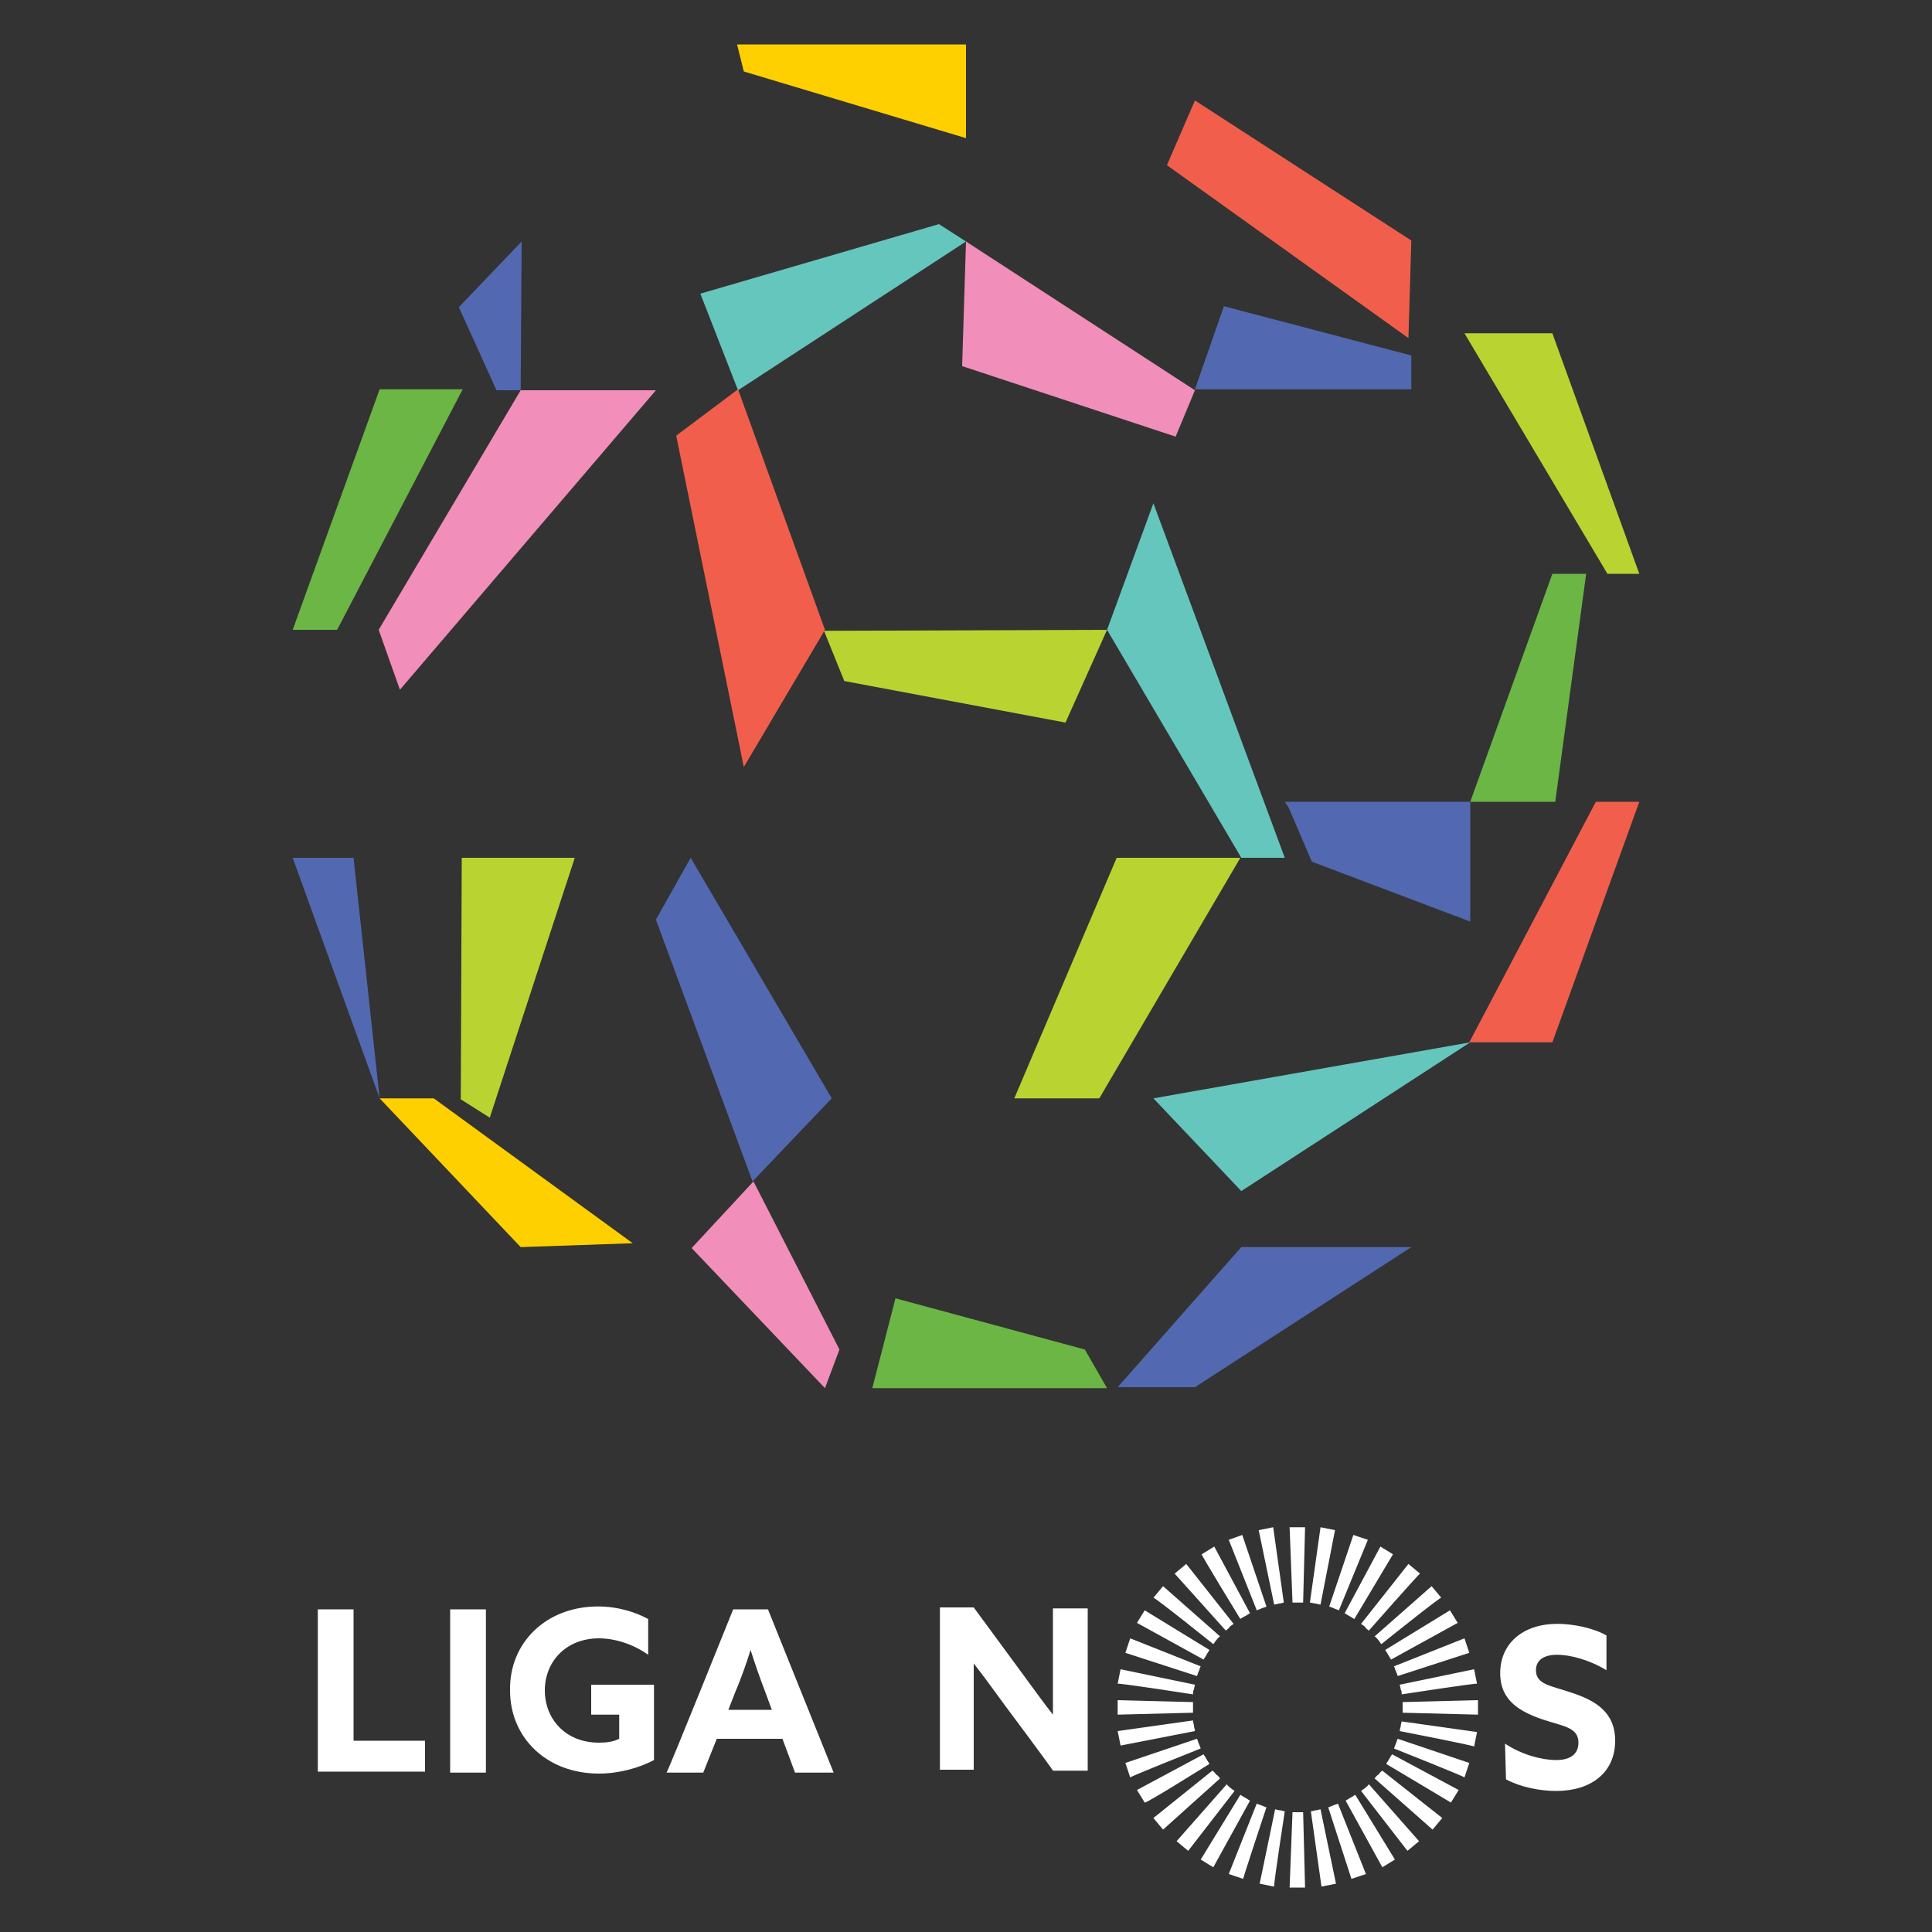<?xml version="1.0" encoding="utf-8"?>
<!-- Generator: Adobe Illustrator 24.1.3, SVG Export Plug-In . SVG Version: 6.00 Build 0)  -->
<svg version="1.1" id="Layer_1" xmlns="http://www.w3.org/2000/svg" xmlns:xlink="http://www.w3.org/1999/xlink" x="0px" y="0px"
	 viewBox="0 0 200 200" style="enable-background:new 0 0 200 200;" xml:space="preserve">
<rect x="0" y="0" width="200" height="200" fill="#333333" stroke="none"/>
<style type="text/css">
	.st0{fill-rule:evenodd;clip-rule:evenodd;fill:#FFFFFF;}
	.st1{fill-rule:evenodd;clip-rule:evenodd;fill:#B9D431;}
	.st2{fill-rule:evenodd;clip-rule:evenodd;fill:#F15F4C;}
	.st3{fill-rule:evenodd;clip-rule:evenodd;fill:#6BB644;}
	.st4{fill-rule:evenodd;clip-rule:evenodd;fill:#5269B1;}
	.st5{fill-rule:evenodd;clip-rule:evenodd;fill:#65C6BE;}
	.st6{fill-rule:evenodd;clip-rule:evenodd;fill:#F28EBA;}
	.st7{fill-rule:evenodd;clip-rule:evenodd;fill:#FFD000;}
</style>
<g>
	<g>
		<path class="st0" d="M32.9,166.6h3.7v13.6H44v3.2H32.9"/>
		<g>
			<path class="st0" d="M61.9,166.3c2.1,0,3.9,0.6,5.2,1.3v3.7c-1.4-1-3.3-1.7-5.1-1.7c-3.4,0-5.6,2.4-5.6,5.4
				c0,2.9,2.1,5.4,5.6,5.4c0.8,0,1.5-0.1,2.1-0.4v-2.5h-2.9v-3.1h6.5v7.8c-1.5,0.8-3.6,1.4-5.7,1.4c-5.4,0-9.2-3.7-9.2-8.6
				C52.7,170.1,56.5,166.3,61.9,166.3 M75.9,166.6h3.6l6.8,16.9h-4l-1.3-3.5h-6.8l-1.4,3.5h-3.8C69.1,183.5,75.9,166.6,75.9,166.6z
				 M75.4,177h4.5l-0.7-1.9c-0.5-1.3-1.1-3-1.5-4.3h0c-0.4,1.3-1,3-1.6,4.4L75.4,177z M104,176.5c-1.1-1.5-2.1-2.9-3.2-4.3l0,0
				c0,1.6,0,3.2,0,4.8v6.2h-3.5v-16.8h3.5l5,6.8c1.1,1.5,2.1,2.9,3.2,4.3l0,0c0-1.6,0-3.2,0-4.8v-6.2h3.6v16.8H109
				C109,183.2,104,176.5,104,176.5z M155.8,180.5c1.8,1.2,3.9,1.7,5.3,1.7c1.3,0,2.3-0.5,2.3-1.8c0-1.6-1.6-1.7-3.7-2.4
				c-2.3-0.8-4.4-1.9-4.4-4.8c0-3.1,2.4-5.1,5.9-5.1c1.6,0,3.7,0.4,5.1,1.2v3.6c-1.8-1.1-3.8-1.6-5.1-1.6c-1.3,0-2.2,0.5-2.2,1.6
				c0,1.5,1.6,1.6,3.6,2.3c2.5,0.8,4.6,2,4.6,5c0,3.3-2.5,5.2-6.1,5.2c-1.7,0-3.7-0.4-5.2-1.2L155.8,180.5L155.8,180.5z
				 M133.8,165.9c0.2,0,0.4,0,0.5,0c0.2,0,0.4,0,0.6,0l0.2-7.8h-1.6L133.8,165.9z M133.8,187.6c0.2,0,0.4,0,0.5,0c0.2,0,0.4,0,0.6,0
				l0.2,7.8h-1.6L133.8,187.6z M123.5,177.3c0-0.2,0-0.4,0-0.5c0-0.2,0-0.4,0-0.6l-7.8-0.2v1.5L123.5,177.3z M145.2,177.3
				c0-0.2,0-0.4,0-0.5c0-0.2,0-0.4,0-0.6l7.8-0.2v1.5L145.2,177.3z M131.9,166.1c0.2,0,0.4-0.1,0.5-0.1c0.2,0,0.4-0.1,0.5-0.1
				l-1.1-7.8l-1.5,0.3L131.9,166.1z M135.7,187.5c0.2,0,0.4-0.1,0.5-0.1c0.2,0,0.4-0.1,0.5-0.1l1.6,7.7l-1.5,0.3L135.7,187.5z
				 M123.7,179.2c0-0.2-0.1-0.4-0.1-0.5c0-0.2-0.1-0.4-0.1-0.6l-7.8,1.1l0.3,1.5C116,180.7,123.7,179.2,123.7,179.2z M145.1,175.4
				c0-0.2,0-0.4-0.1-0.5c0-0.2-0.1-0.4-0.1-0.5l7.7-1.6l0.3,1.5C152.9,174.2,145.1,175.4,145.1,175.4z M130.1,166.7
				c0.2-0.1,0.3-0.1,0.5-0.2c0.2-0.1,0.4-0.1,0.5-0.2l-2.5-7.4l-1.4,0.5C127.2,159.4,130.1,166.7,130.1,166.7z M137.5,187.1
				c0.2-0.1,0.3-0.1,0.5-0.2c0.2-0.1,0.4-0.1,0.5-0.2l2.9,7.3l-1.5,0.5L137.5,187.1z M124.3,181c-0.1-0.2-0.1-0.3-0.2-0.5
				c-0.1-0.2-0.1-0.4-0.2-0.5l-7.4,2.5l0.5,1.5C117,183.9,124.3,181,124.3,181z M144.7,173.5c-0.1-0.2-0.1-0.3-0.2-0.5
				c-0.1-0.2-0.1-0.4-0.2-0.5l7.3-2.9l0.5,1.5L144.7,173.5L144.7,173.5z M128.4,167.6c0.1-0.1,0.3-0.2,0.5-0.3
				c0.2-0.1,0.3-0.2,0.5-0.3l-3.7-6.9l-1.3,0.8C124.3,160.9,128.4,167.6,128.4,167.6z M139.3,186.4c0.2-0.1,0.3-0.2,0.5-0.3
				c0.2-0.1,0.3-0.2,0.5-0.3l4.1,6.7l-1.3,0.8L139.3,186.4L139.3,186.4z M125.2,182.6c-0.1-0.2-0.2-0.3-0.3-0.5
				c-0.1-0.2-0.2-0.3-0.3-0.5l-6.9,3.7l0.8,1.3C118.5,186.8,125.2,182.6,125.2,182.6z M144,171.8c-0.1-0.2-0.2-0.3-0.3-0.5
				c-0.1-0.2-0.2-0.3-0.3-0.5l6.7-4.1l0.8,1.3L144,171.8L144,171.8z M126.9,168.8c0.1-0.1,0.3-0.2,0.4-0.4c0.1-0.1,0.3-0.2,0.4-0.3
				l-4.9-6.2l-1.2,1L126.9,168.8L126.9,168.8z M140.9,185.4c0.1-0.1,0.3-0.2,0.4-0.3c0.1-0.1,0.3-0.2,0.4-0.4l5.2,5.9l-1.2,1
				L140.9,185.4z M126.3,184.1c-0.1-0.1-0.2-0.3-0.4-0.4c-0.1-0.1-0.2-0.3-0.4-0.4l-6.1,4.9l1,1.2
				C120.5,189.3,126.3,184.1,126.3,184.1z M143,170.2c-0.1-0.1-0.2-0.3-0.3-0.4c-0.1-0.1-0.2-0.3-0.4-0.4l5.9-5.2l1,1.2
				C149.1,165.3,143,170.2,143,170.2z M125.6,170.2c0.1-0.1,0.2-0.3,0.3-0.4c0.1-0.1,0.2-0.3,0.4-0.4l-5.9-5.2l-1,1.2
				C119.5,165.3,125.6,170.2,125.6,170.2z M142.3,184.1c0.1-0.1,0.2-0.3,0.4-0.4c0.1-0.1,0.2-0.3,0.4-0.4l6.2,4.9l-1,1.2
				L142.3,184.1L142.3,184.1z M127.8,185.4c-0.1-0.1-0.3-0.2-0.4-0.3c-0.1-0.1-0.3-0.2-0.4-0.4l-5.2,5.9l1.2,1L127.8,185.4z
				 M141.7,168.8c-0.1-0.1-0.3-0.2-0.4-0.4c-0.1-0.1-0.3-0.2-0.4-0.3l4.9-6.2l1.2,1C146.9,162.9,141.7,168.8,141.7,168.8z
				 M124.6,171.8c0.1-0.2,0.2-0.3,0.3-0.5c0.1-0.2,0.2-0.3,0.3-0.5l-6.7-4.1l-0.8,1.3C117.7,168,124.6,171.8,124.6,171.8z
				 M143.5,182.6c0.1-0.2,0.2-0.3,0.3-0.5c0.1-0.2,0.2-0.3,0.3-0.5l6.9,3.7l-0.8,1.3L143.5,182.6L143.5,182.6z M129.4,186.4
				c-0.2-0.1-0.3-0.2-0.5-0.3c-0.2-0.1-0.3-0.2-0.5-0.3l-4.1,6.7l1.3,0.8C125.6,193.3,129.4,186.4,129.4,186.4z M140.2,167.6
				c-0.2-0.1-0.3-0.2-0.5-0.3c-0.2-0.1-0.3-0.2-0.5-0.3l3.7-6.9l1.3,0.8L140.2,167.6z M123.9,173.5c0.1-0.2,0.1-0.3,0.2-0.5
				c0.1-0.2,0.1-0.4,0.2-0.5l-7.3-2.9l-0.5,1.5L123.9,173.5z M144.3,181c0.1-0.2,0.1-0.3,0.2-0.5c0.1-0.2,0.1-0.4,0.2-0.5l7.4,2.5
				l-0.5,1.5C151.6,183.9,144.3,181,144.3,181z M131.1,187.1c-0.2-0.1-0.3-0.1-0.5-0.2c-0.2-0.1-0.4-0.1-0.5-0.2l-2.9,7.3l1.5,0.5
				C128.6,194.6,131.1,187.1,131.1,187.1z M138.6,166.7c-0.2-0.1-0.3-0.1-0.5-0.2c-0.2-0.1-0.3-0.1-0.5-0.2l2.5-7.4l1.5,0.5
				L138.6,166.7L138.6,166.7z M123.5,175.4c0-0.2,0-0.4,0.1-0.5c0-0.2,0.1-0.4,0.1-0.5l-7.7-1.6l-0.3,1.5
				C115.8,174.2,123.5,175.4,123.5,175.4z M144.9,179.2c0-0.2,0.1-0.4,0.1-0.5c0-0.2,0.1-0.4,0.1-0.5l7.8,1.1l-0.3,1.5
				C152.6,180.7,144.9,179.2,144.9,179.2z M133,187.5c-0.2,0-0.3-0.1-0.5-0.1c-0.2,0-0.4-0.1-0.5-0.1l-1.6,7.7l1.5,0.3
				C131.8,195.3,133,187.5,133,187.5z M136.7,166.1c-0.2,0-0.4-0.1-0.5-0.1c-0.2,0-0.4-0.1-0.6-0.1l1.1-7.8l1.5,0.3L136.7,166.1z"/>
		</g>
		<path class="st0" d="M46.6,183.5h3.7v-16.9h-3.7"/>
	</g>
	<g>
		<path class="st1" d="M113.8,113.7l14.6-24.9l-12.8,0L105,113.7"/>
		<path class="st2" d="M85.4,65.2l-9-24.9L70,45.1l7,34.3"/>
		<path class="st1" d="M47.8,88.8l11.7,0l-8.8,26.9l-3-1.9"/>
		<path class="st3" d="M160.7,59.4L152.2,83h8.8l3.2-23.6"/>
		<path class="st4" d="M123.7,40.3h22.4v-3.5l-19.4-5.1"/>
		<path class="st3" d="M39.3,40.3l-9,24.9l4.6,0l13-24.9"/>
		<path class="st5" d="M128.5,123.3l-9.1-9.6l32.8-5.8"/>
		<path class="st6" d="M78,122.3l8.9,17.4l-1.5,4l-13.8-14.5"/>
		<path class="st7" d="M76.3,4.6H100l0,9.7L77,7.4"/>
		<path class="st6" d="M39.2,65.2l14.7-24.8l14,0l-26.5,31"/>
		<path class="st7" d="M53.9,129.1l-14.6-15.4l5.6,0l20.6,15"/>
		<path class="st5" d="M133,88.8l-13.6-36.7l-4.8,13.1l13.9,23.6"/>
		<path class="st2" d="M160.7,107.9l9-24.9h-4.5l-13.1,24.9 M146.1,24.9l-22.4-14.5l-2.9,6.7l25,17.9"/>
		<path class="st4" d="M86.1,113.7L71.5,88.8l-3.6,6.4l10,27.1 M39.3,113.7l-2.7-24.9l-6.3,0"/>
		<path class="st5" d="M100,25l-2.8-1.8l-24.7,7.2l3.9,10"/>
		<path class="st1" d="M160.7,34.5l-9.1,0l14.8,24.9h3.3"/>
		<path class="st4" d="M53.9,40.4h-2.5l-3.9-8.6L54,25"/>
		<path class="st1" d="M114.6,65.2l-4.3,9.6l-22.9-4.3l-2.1-5.2"/>
		<path class="st4" d="M133,83h19.2v12.4l-16.4-6.2l-2.4-5.6 M146.1,129.1l-17.6,0l-12.8,14.5l8,0"/>
		<path class="st3" d="M114.6,143.7l-2.3-4l-19.6-5.3l-2.4,9.3"/>
		<path class="st6" d="M100,25l-0.4,12.9l22.1,7.3l2-4.8"/>
	</g>
</g>
</svg>
